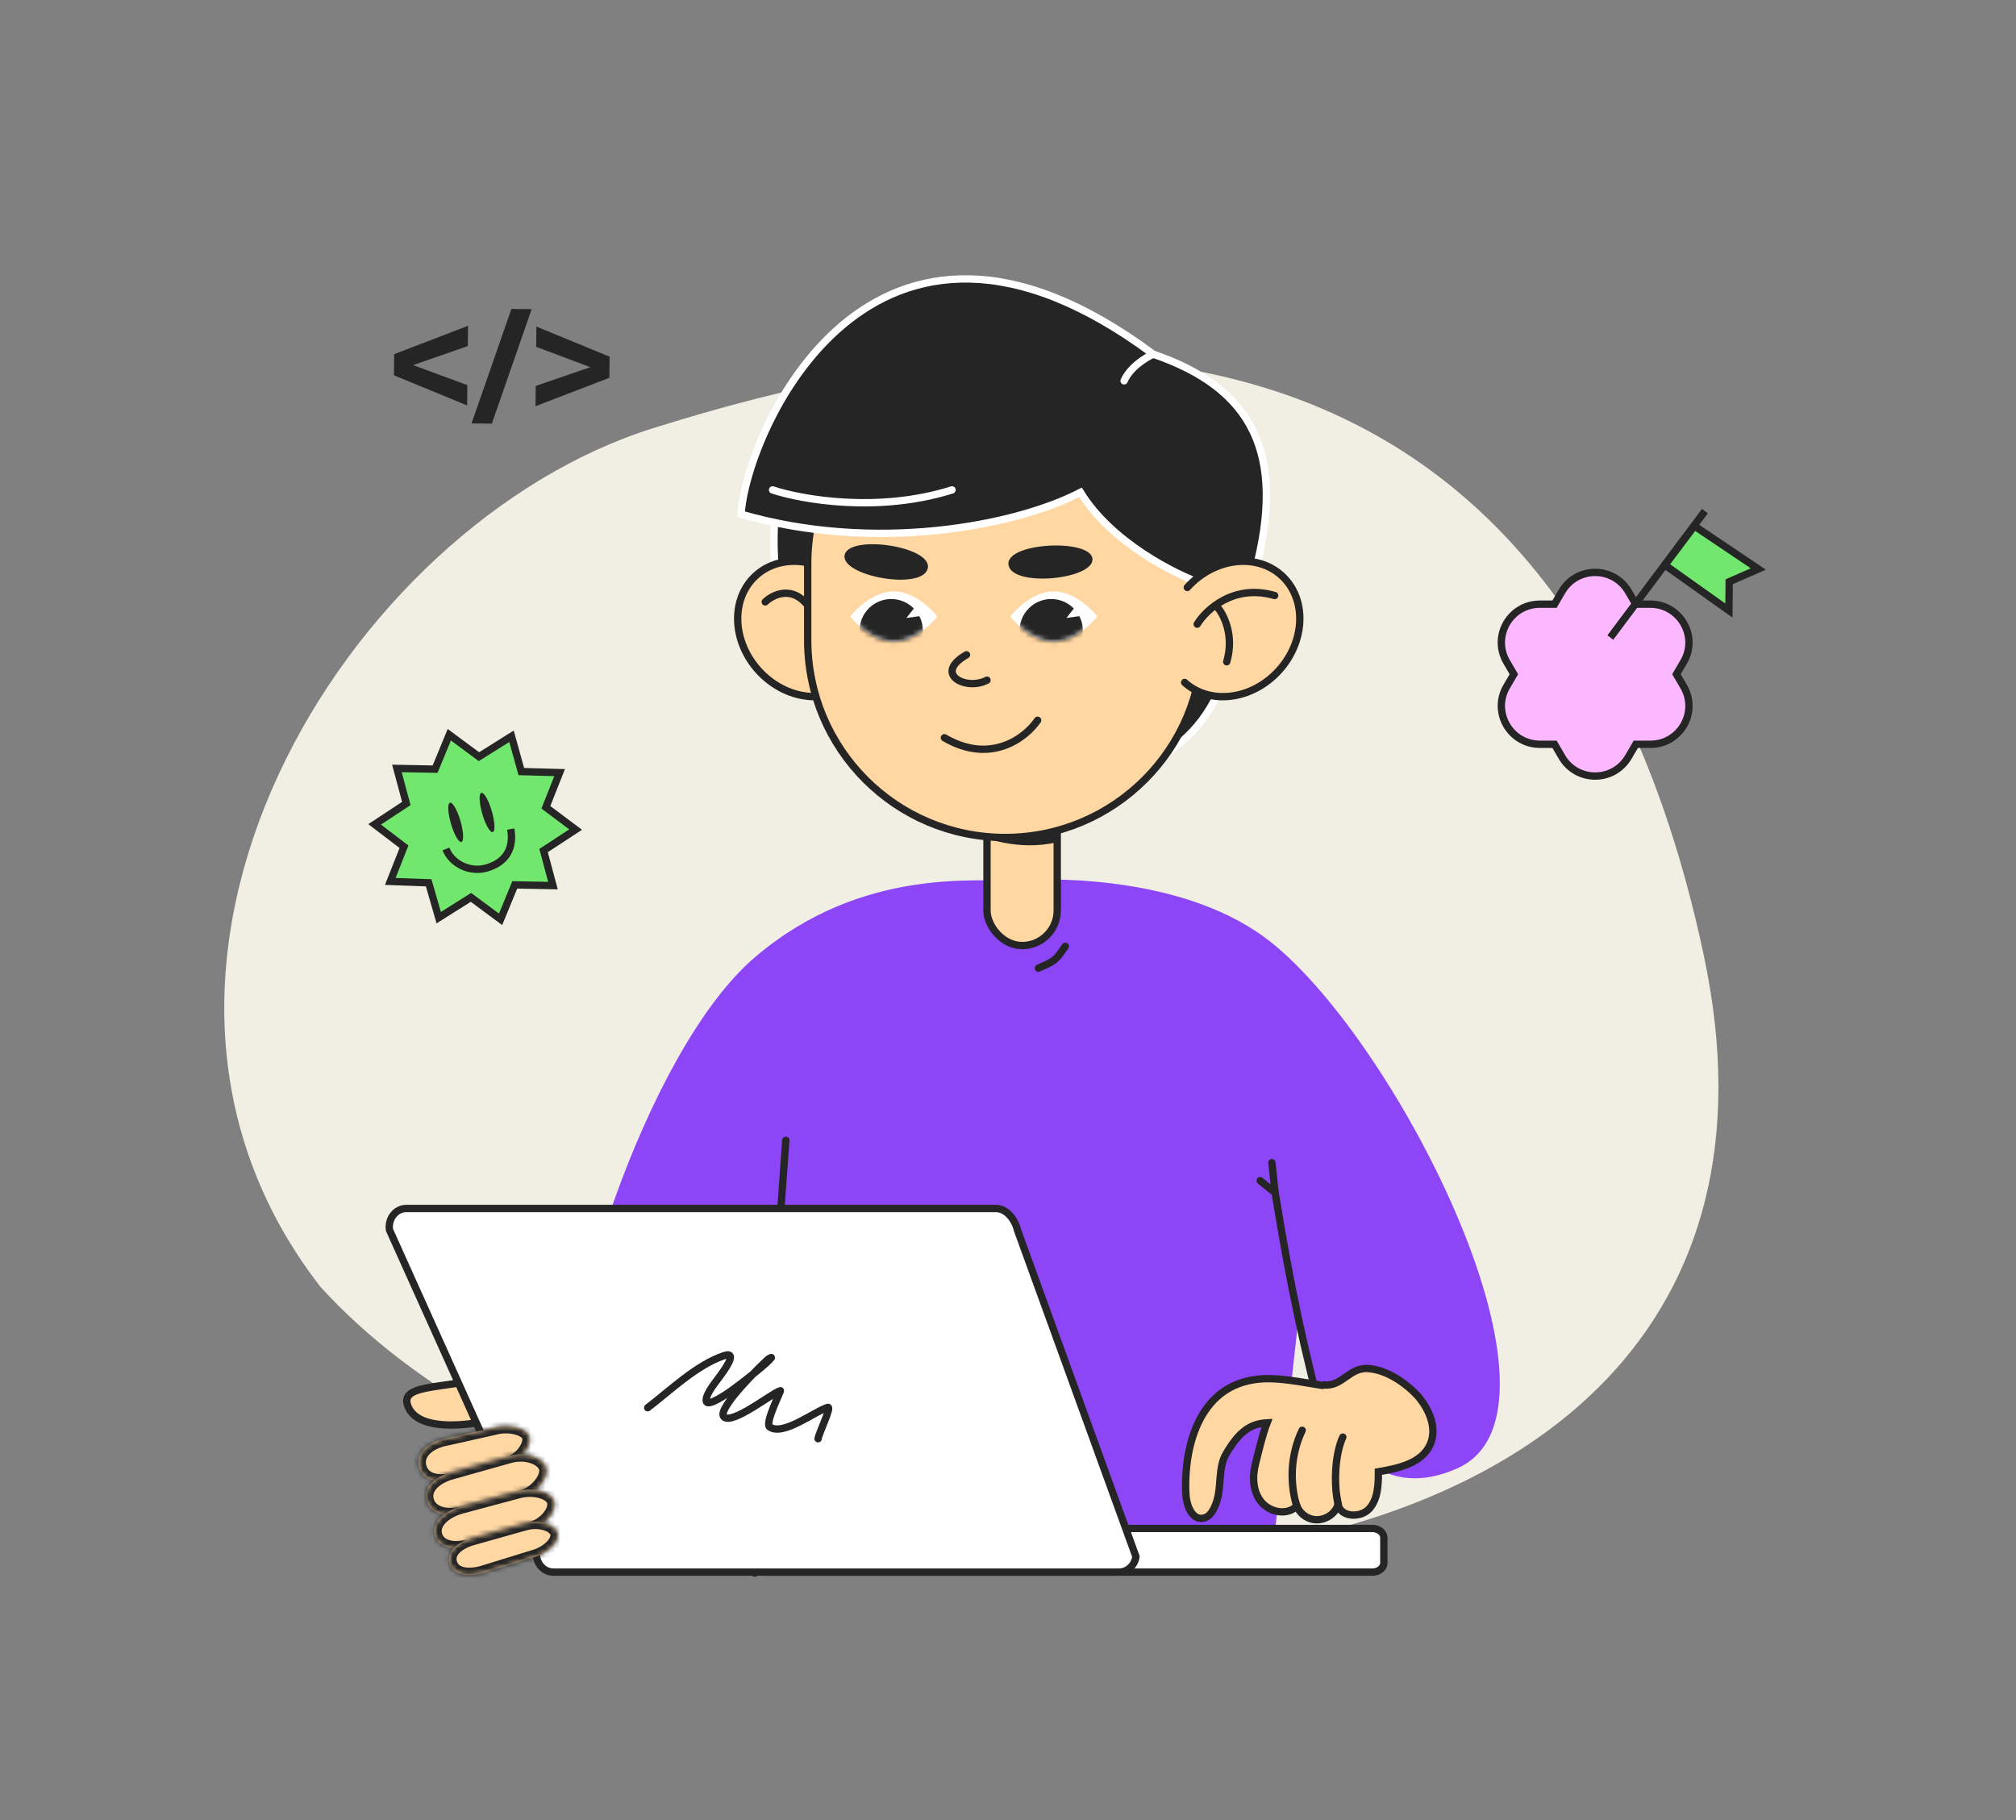 <svg width="412" height="372" viewBox="0 0 412 372" fill="none" xmlns="http://www.w3.org/2000/svg">
<rect x="0" y="0" width="412" height="372" fill="#808080" stroke="none"/>
<path d="M348.182 195.186C315.72 42.498 192.498 69 133.498 87.5C70.498 107.254 14.998 198 65.498 263C140.999 346 380.644 347.873 348.182 195.186Z" fill="#F1EFE4"/>
<path d="M83.464 287.622C85.653 292.418 94.821 291.228 97.851 290.733C101.187 286.884 106.088 279.66 99.007 281.557C90.155 283.929 81.276 282.826 83.464 287.622Z" fill="#FFD7A3"/>
<path d="M97.851 290.733L97.972 291.473L98.24 291.429L98.418 291.224L97.851 290.733ZM83.464 287.622L82.782 287.933L83.464 287.622ZM97.73 289.992C96.229 290.238 93.253 290.646 90.403 290.414C87.486 290.176 85.054 289.299 84.147 287.31L82.782 287.933C84.063 290.741 87.31 291.667 90.281 291.909C93.32 292.157 96.443 291.723 97.972 291.473L97.73 289.992ZM84.147 287.31C83.907 286.786 83.856 286.42 83.886 286.169C83.913 285.937 84.015 285.736 84.232 285.537C84.724 285.085 85.71 284.727 87.245 284.416C88.746 284.111 90.576 283.882 92.647 283.573C94.698 283.267 96.946 282.886 99.201 282.282L98.813 280.833C96.641 281.415 94.46 281.786 92.425 282.089C90.41 282.39 88.498 282.63 86.946 282.946C85.428 283.254 84.051 283.667 83.218 284.432C82.772 284.841 82.47 285.359 82.396 285.994C82.324 286.61 82.474 287.259 82.782 287.933L84.147 287.31ZM99.201 282.282C100.048 282.055 100.663 281.98 101.094 281.998C101.526 282.017 101.697 282.126 101.76 282.187C101.814 282.24 101.883 282.347 101.883 282.612C101.883 282.886 101.806 283.26 101.632 283.73C100.926 285.642 98.947 288.322 97.284 290.241L98.418 291.224C100.091 289.294 102.231 286.438 103.039 284.25C103.244 283.696 103.383 283.134 103.383 282.612C103.383 282.08 103.236 281.53 102.806 281.111C102.384 280.702 101.802 280.528 101.16 280.5C100.516 280.472 99.736 280.586 98.813 280.833L99.201 282.282Z" fill="#252525"/>
<path d="M208.438 179.89C200.511 180.385 176.352 176.778 154.243 195.665C132.134 214.552 112.701 274.527 115.188 300.098C117.675 325.67 149.25 321.407 149.25 321.407L159.7 242.373L154.246 321.407H259.633L265.275 270.228C265.275 270.228 271.872 311.609 297.803 300.098C323.733 288.587 285.965 213.315 259.633 192.468C242.978 179.282 216.365 179.394 208.438 179.89Z" fill="#8D46F6"/>
<path d="M259.929 237.621C260.156 239.05 260.378 242.425 260.597 243.769M270.969 292.718C266.464 275.488 263.949 264.345 260.597 243.769M260.597 243.769L257.538 241.299" stroke="#252525" stroke-width="1.5" stroke-linecap="round"/>
<path d="M270.221 283.133C266.2 282.545 260.709 281.27 256.395 281.956C243.647 283.819 241.882 298.429 242.372 305.685C242.568 307.843 243.647 310.588 245.804 310.294C247.275 310.098 248.06 308.529 248.55 307.156C249.727 303.92 248.844 299.998 250.609 297.057C253.257 292.546 255.512 290.977 258.944 290.781C257.963 293.331 257.277 296.37 256.591 299.116C255.904 301.763 256.002 304.803 257.767 306.96C259.532 309.117 263.161 309.804 265.024 307.745C265.71 309.51 267.475 310.686 269.338 310.588C271.201 310.49 272.967 309.215 273.457 307.45C273.947 310.098 278.066 310.294 279.831 308.333C281.596 306.372 281.694 303.43 281.694 300.783C285.812 300.096 290.617 299.018 292.284 295.194C293.755 291.86 292.088 288.036 289.735 285.29C287.283 282.643 283.459 279.995 279.733 279.701C275.81 279.309 274.339 283.427 270.613 283.035C270.319 283.133 270.319 283.133 270.221 283.133Z" fill="#FFD7A3" stroke="#252525" stroke-width="1.5" stroke-miterlimit="10"/>
<path d="M266.126 292.306C263.87 297.012 263.478 302.601 264.949 307.602L266.126 292.306Z" fill="#FFD7A3"/>
<path d="M266.126 292.306C263.87 297.012 263.478 302.601 264.949 307.602" stroke="#252525" stroke-width="1.5" stroke-miterlimit="10" stroke-linecap="round"/>
<path d="M274.426 293.696C272.745 297.36 272.552 303.651 273.503 307.602" stroke="#252525" stroke-width="1.5" stroke-miterlimit="10" stroke-linecap="round"/>
<path d="M156.192 312.374H280.483C281.751 312.374 282.808 313.22 282.808 314.236V319.429C282.808 320.445 281.751 321.292 280.483 321.292H156.192C154.924 321.292 153.867 320.445 153.867 319.429V314.236C153.867 313.22 154.924 312.374 156.192 312.374Z" fill="white" stroke="#252525" stroke-width="1.5" stroke-miterlimit="10" stroke-linecap="round"/>
<path d="M212.215 197.866C213.334 197.347 214.589 196.89 215.557 196.1C216.459 195.364 217.021 194.322 217.712 193.409" stroke="#252525" stroke-width="1.5" stroke-linecap="round" stroke-linejoin="round"/>
<path d="M154.25 321.494L160.588 233.058" stroke="#252525" stroke-width="1.5" stroke-linecap="round" stroke-linejoin="round"/>
<path d="M228.704 321.292H113.096C111.387 321.292 109.929 319.958 109.652 318.135L79.599 251.368C79.246 249.069 80.886 246.975 83.043 246.975H203.492C205.773 246.975 207.446 249.317 207.927 251.368L232.149 318.135C231.868 319.958 230.413 321.292 228.704 321.292Z" fill="white" stroke="#252525" stroke-width="1.5"/>
<rect x="201.707" y="160.947" width="14.355" height="32.298" rx="7.177" fill="#FFD7A3" stroke="#252525" stroke-width="1.5" stroke-linecap="round" stroke-linejoin="round"/>
<path d="M167.795 137.783C154.319 125.893 157.886 100.129 161.354 88.734C201.981 41.171 232.699 78.825 251.526 88.734C262.543 99.343 255.644 125.747 249.544 140.261C235.176 174.446 184.64 152.647 167.795 137.783Z" fill="#252525" stroke="white" stroke-width="1.5"/>
<path d="M216.057 172.109C208.327 173.986 200.644 171.326 198.113 169.762L209.293 163.275C214.538 165.437 216.471 166.311 216.057 172.109Z" fill="#252525"/>
<ellipse rx="12.637" ry="14.748" transform="matrix(-0.741 0.671 0.671 0.741 164.381 128.542)" fill="#FFD7A3" stroke="#252525" stroke-width="1.5" stroke-linecap="round" stroke-linejoin="round"/>
<path d="M156.391 123.009C158.053 121.418 162.203 119.452 165.5 124.31" stroke="#252525" stroke-width="1.5" stroke-linecap="round" stroke-linejoin="round"/>
<path d="M165.066 115.202C165.066 92.922 183.128 74.861 205.407 74.861C227.687 74.861 245.748 92.922 245.748 115.202V130.818C245.748 153.097 227.687 171.158 205.407 171.158C183.128 171.158 165.066 153.097 165.066 130.818V115.202Z" fill="#FFD7A3" stroke="#252525" stroke-width="1.5" stroke-linecap="round" stroke-linejoin="round"/>
<path d="M220.811 100.625C227.152 110.93 240.298 117.47 246.078 119.452C247.4 119.452 251.33 118.956 256.483 116.974C262.924 92.698 255.987 79.32 235.674 72.384C177.707 29.28 152.439 88.734 151.448 105.084C178.698 113.011 207.433 107.561 220.811 100.625Z" fill="#252525"/>
<path d="M191.574 125.991C191.574 125.991 187.582 131.119 182.656 131.119C177.731 131.119 173.738 125.991 173.738 125.991C173.738 125.991 177.731 120.863 182.656 120.863C187.582 120.863 191.574 125.991 191.574 125.991Z" fill="white"/>
<mask id="mask0_1301_1428" style="mask-type:alpha" maskUnits="userSpaceOnUse" x="173" y="120" width="19" height="12">
<path d="M191.574 125.99C191.574 125.99 187.582 131.118 182.656 131.118C177.731 131.118 173.738 125.99 173.738 125.99C173.738 125.99 177.731 120.862 182.656 120.862C187.582 120.862 191.574 125.99 191.574 125.99Z" fill="white"/>
</mask>
<g mask="url(#mask0_1301_1428)">
<circle cx="182.134" cy="128.889" r="6.466" fill="#252525"/>
<path d="M185.237 126.292L188.109 125.891L187.118 123.909L185.237 126.292Z" fill="white"/>
</g>
<path d="M224.274 125.991C224.274 125.991 220.281 131.119 215.356 131.119C210.43 131.119 206.438 125.991 206.438 125.991C206.438 125.991 210.43 120.863 215.356 120.863C220.281 120.863 224.274 125.991 224.274 125.991Z" fill="white"/>
<mask id="mask1_1301_1428" style="mask-type:alpha" maskUnits="userSpaceOnUse" x="206" y="120" width="19" height="12">
<path d="M224.274 125.99C224.274 125.99 220.281 131.118 215.356 131.118C210.43 131.118 206.438 125.99 206.438 125.99C206.438 125.99 210.43 120.862 215.356 120.862C220.281 120.862 224.274 125.99 224.274 125.99Z" fill="white"/>
</mask>
<g mask="url(#mask1_1301_1428)">
<circle cx="214.833" cy="128.889" r="6.466" fill="#252525"/>
<path d="M217.936 126.292L220.808 125.891L219.817 123.909L217.936 126.292Z" fill="white"/>
</g>
<path d="M212.055 147.196C209.678 150.713 202.538 156.353 193 150.774" stroke="#252525" stroke-width="1.5" stroke-linecap="round"/>
<path d="M223.262 114.206C222.916 110.002 205.319 110.85 206.107 115.478C206.896 120.105 223.608 118.41 223.262 114.206Z" fill="#252525"/>
<path d="M172.617 113.422C173.515 109.13 190.788 111.684 189.589 116.222C188.391 120.76 171.718 117.715 172.617 113.422Z" fill="#252525"/>
<path d="M197.525 133.819C190.589 137.782 197.525 141.251 201.707 138.998" stroke="#252525" stroke-width="1.5" stroke-linecap="round" stroke-linejoin="round"/>
<path d="M235.674 72.384C177.707 29.28 152.439 88.734 151.448 105.084C178.698 113.011 207.433 107.561 220.811 100.625C227.152 110.93 240.298 117.47 246.078 119.452C247.4 119.452 251.33 118.956 256.483 116.974C262.924 92.698 255.987 79.32 235.674 72.384ZM235.674 72.384C234.188 73.045 230.918 75.06 229.729 77.834" stroke="white" stroke-width="1.5" stroke-linecap="round"/>
<ellipse cx="252.005" cy="128.542" rx="12.637" ry="14.748" transform="rotate(42.178 252.005 128.542)" fill="#FFD7A3"/>
<path d="M248.684 123.965C250.027 125.443 252.31 129.768 250.699 135.249" stroke="#252525" stroke-width="1.5" stroke-linecap="round"/>
<path d="M242.606 138.916C242.299 138.638 241.825 138.661 241.547 138.968C241.269 139.275 241.292 139.749 241.599 140.027L242.606 138.916ZM242.085 119.554C241.807 119.861 241.83 120.335 242.137 120.613C242.444 120.891 242.918 120.868 243.196 120.561L242.085 119.554ZM260.814 136.523C255.548 142.336 247.394 143.253 242.606 138.916L241.599 140.027C247.156 145.062 256.255 143.79 261.926 137.531L260.814 136.523ZM243.196 120.561C248.463 114.748 256.617 113.831 261.404 118.169L262.411 117.057C256.855 112.023 247.756 113.294 242.085 119.554L243.196 120.561ZM261.404 118.169C266.192 122.506 266.081 130.711 260.814 136.523L261.926 137.531C267.597 131.271 267.968 122.091 262.411 117.057L261.404 118.169Z" fill="#252525"/>
<path d="M244.024 127.175C243.808 127.528 243.92 127.99 244.274 128.206C244.627 128.421 245.089 128.309 245.304 127.956L244.024 127.175ZM260.287 122.429C260.684 122.545 261.101 122.317 261.217 121.919C261.333 121.522 261.104 121.105 260.707 120.989L260.287 122.429ZM245.304 127.956C247.012 125.155 252.406 120.131 260.287 122.429L260.707 120.989C251.931 118.43 245.931 124.047 244.024 127.175L245.304 127.956Z" fill="#252525"/>
<path d="M157.892 100.122C163.837 102.103 179.493 104.878 194.555 100.122" stroke="white" stroke-width="1.5" stroke-linecap="round"/>
<mask id="path-39-inside-1_1301_1428" fill="white">
<path d="M92.673 302.407C89.486 303.304 86.465 302.583 85.689 299.914C84.914 297.245 87.061 295.07 90.248 294.173L100.959 291.772C104.146 290.875 107.715 291.935 108.182 293.584C108.649 295.234 106.811 298.428 103.623 299.325L92.673 302.407Z"/>
</mask>
<path d="M92.673 302.407C89.486 303.304 86.465 302.583 85.689 299.914C84.914 297.245 87.061 295.07 90.248 294.173L100.959 291.772C104.146 290.875 107.715 291.935 108.182 293.584C108.649 295.234 106.811 298.428 103.623 299.325L92.673 302.407Z" fill="#FFD7A3"/>
<path d="M100.959 291.772L101.299 293.233C101.325 293.227 101.352 293.22 101.377 293.213L100.959 291.772ZM90.248 294.173L89.908 292.712C89.882 292.718 89.856 292.725 89.83 292.732L90.248 294.173ZM90.588 295.633L101.299 293.233L100.619 290.312L89.908 292.712L90.588 295.633ZM103.205 297.885L92.254 300.966L93.091 303.847L104.042 300.766L103.205 297.885ZM106.735 293.981C106.788 294.167 106.736 294.9 106.047 295.863C105.414 296.746 104.426 297.541 103.205 297.885L104.042 300.766C106.008 300.213 107.533 298.962 108.499 297.611C109.41 296.34 110.043 294.651 109.629 293.187L106.735 293.981ZM101.377 293.213C102.701 292.84 104.114 292.877 105.212 293.169C105.76 293.315 106.173 293.509 106.442 293.699C106.721 293.895 106.744 294.012 106.735 293.981L109.629 293.187C109.386 292.332 108.789 291.698 108.168 291.26C107.536 290.814 106.77 290.491 105.969 290.278C104.369 289.852 102.405 289.807 100.541 290.332L101.377 293.213ZM87.133 299.507C86.901 298.708 87.08 298.004 87.635 297.348C88.229 296.648 89.269 296.007 90.667 295.613L89.83 292.732C88.041 293.236 86.414 294.131 85.331 295.409C84.209 296.733 83.703 298.451 84.246 300.32L87.133 299.507ZM84.246 300.32C84.79 302.196 86.157 303.386 87.824 303.922C89.435 304.439 91.302 304.351 93.091 303.847L92.254 300.966C90.856 301.36 89.619 301.36 88.729 301.074C87.895 300.806 87.364 300.3 87.133 299.507L84.246 300.32Z" fill="#252525" mask="url(#path-39-inside-1_1301_1428)"/>
<mask id="path-41-inside-2_1301_1428" fill="white">
<path d="M94.79 309.27C91.331 310.243 87.971 309.421 87.196 306.752C86.421 304.083 88.788 301.845 92.247 300.872L104.132 297.528C107.591 296.554 110.974 297.978 111.608 299.882C112.242 301.786 109.901 305.174 106.442 306.148L94.79 309.27Z"/>
</mask>
<path d="M94.79 309.27C91.331 310.243 87.971 309.421 87.196 306.752C86.421 304.083 88.788 301.845 92.247 300.872L104.132 297.528C107.591 296.554 110.974 297.978 111.608 299.882C112.242 301.786 109.901 305.174 106.442 306.148L94.79 309.27Z" fill="#FFD7A3"/>
<path d="M106.442 306.148L106.842 307.593C106.848 307.591 106.854 307.59 106.86 307.588L106.442 306.148ZM94.79 309.27L94.389 307.824C94.383 307.826 94.377 307.827 94.371 307.829L94.79 309.27ZM92.666 302.312L104.55 298.968L103.714 296.087L91.829 299.432L92.666 302.312ZM106.041 304.702L94.389 307.824L95.19 310.715L106.842 307.593L106.041 304.702ZM110.181 300.344C110.26 300.581 110.201 301.372 109.368 302.442C108.603 303.426 107.413 304.316 106.023 304.707L106.86 307.588C108.929 307.006 110.639 305.715 111.751 304.285C112.795 302.942 113.589 301.087 113.034 299.42L110.181 300.344ZM104.55 298.968C105.98 298.566 107.374 298.667 108.442 299.038C109.573 299.432 110.072 300.016 110.181 300.344L113.034 299.42C112.509 297.844 111 296.764 109.416 296.213C107.77 295.64 105.743 295.516 103.714 296.087L104.55 298.968ZM88.64 306.345C88.424 305.601 88.602 304.895 89.249 304.188C89.934 303.438 91.112 302.75 92.666 302.312L91.829 299.432C89.923 299.968 88.189 300.884 87.019 302.165C85.811 303.486 85.193 305.233 85.752 307.158L88.64 306.345ZM85.752 307.158C86.313 309.087 87.813 310.276 89.555 310.807C91.265 311.329 93.273 311.255 95.208 310.71L94.371 307.829C92.848 308.258 91.446 308.259 90.418 307.946C89.422 307.642 88.855 307.085 88.64 306.345L85.752 307.158Z" fill="#252525" mask="url(#path-41-inside-2_1301_1428)"/>
<mask id="path-43-inside-3_1301_1428" fill="white">
<path d="M96.321 316.003C92.862 316.976 89.642 316.389 88.892 313.809C88.143 311.229 90.688 308.862 94.147 307.889L105.818 304.761C109.278 303.788 112.921 305.031 113.304 306.94C113.687 308.848 111.665 311.685 108.206 312.658L96.321 316.003Z"/>
</mask>
<path d="M96.321 316.003C92.862 316.976 89.642 316.389 88.892 313.809C88.143 311.229 90.688 308.862 94.147 307.889L105.818 304.761C109.278 303.788 112.921 305.031 113.304 306.94C113.687 308.848 111.665 311.685 108.206 312.658L96.321 316.003Z" fill="#FFD7A3"/>
<path d="M105.818 304.761L106.219 306.207C106.225 306.205 106.231 306.203 106.237 306.202L105.818 304.761ZM94.147 307.889L93.747 306.443C93.741 306.445 93.735 306.447 93.729 306.448L94.147 307.889ZM94.547 309.334L106.219 306.207L105.418 303.316L93.747 306.443L94.547 309.334ZM107.787 311.218L95.903 314.562L96.74 317.443L108.624 314.099L107.787 311.218ZM111.83 307.223C111.899 307.569 111.768 308.309 111.035 309.19C110.34 310.026 109.229 310.812 107.787 311.218L108.624 314.099C110.642 313.531 112.272 312.412 113.356 311.109C114.403 309.851 115.092 308.219 114.778 306.657L111.83 307.223ZM106.237 306.202C107.69 305.793 109.17 305.858 110.281 306.2C111.508 306.577 111.806 307.105 111.83 307.223L114.778 306.657C114.419 304.867 112.704 303.818 111.149 303.34C109.478 302.826 107.406 302.756 105.4 303.321L106.237 306.202ZM90.336 313.403C90.149 312.758 90.316 312.045 91.042 311.274C91.786 310.483 93.025 309.763 94.566 309.329L93.729 306.448C91.811 306.988 90.047 307.938 88.841 309.219C87.617 310.52 86.886 312.28 87.448 314.216L90.336 313.403ZM87.448 314.216C88.004 316.129 89.497 317.236 91.219 317.686C92.89 318.122 94.845 317.976 96.74 317.443L95.903 314.562C94.338 315.003 92.954 315.05 91.963 314.791C91.022 314.545 90.53 314.07 90.336 313.403L87.448 314.216Z" fill="#252525" mask="url(#path-43-inside-3_1301_1428)"/>
<mask id="path-45-inside-4_1301_1428" fill="white">
<path d="M98.633 321.478C95.513 322.357 92.617 321.861 91.929 319.488C91.241 317.115 93.404 315.195 96.524 314.316L107.243 311.297C110.363 310.418 113.492 311.591 113.946 313.286C114.401 314.982 112.226 317.373 109.106 318.252L98.633 321.478Z"/>
</mask>
<path d="M98.633 321.478C95.513 322.357 92.617 321.861 91.929 319.488C91.241 317.115 93.404 315.195 96.524 314.316L107.243 311.297C110.363 310.418 113.492 311.591 113.946 313.286C114.401 314.982 112.226 317.373 109.106 318.252L98.633 321.478Z" fill="#FFD7A3"/>
<path d="M109.106 318.252L108.689 316.812C108.677 316.815 108.665 316.818 108.654 316.822L109.106 318.252ZM98.633 321.478L99.05 322.918C99.062 322.915 99.074 322.912 99.085 322.908L98.633 321.478ZM96.941 315.756L107.66 312.737L106.825 309.856L96.106 312.875L96.941 315.756ZM108.654 316.822L98.18 320.048L99.085 322.908L109.559 319.683L108.654 316.822ZM112.494 313.663C112.52 313.76 112.515 314.263 111.773 315.041C111.094 315.754 110.009 316.44 108.689 316.812L109.524 319.693C111.324 319.186 112.886 318.236 113.96 317.11C114.972 316.049 115.827 314.508 115.398 312.909L112.494 313.663ZM107.66 312.737C108.938 312.377 110.197 312.447 111.141 312.75C112.171 313.082 112.463 313.546 112.494 313.663L115.398 312.909C114.976 311.331 113.475 310.361 112.047 309.902C110.532 309.414 108.667 309.337 106.825 309.856L107.66 312.737ZM93.373 319.081C93.205 318.504 93.335 317.96 93.892 317.376C94.492 316.746 95.54 316.151 96.941 315.756L96.106 312.875C94.388 313.359 92.794 314.164 91.704 315.308C90.572 316.497 89.964 318.1 90.485 319.895L93.373 319.081ZM90.485 319.895C91.008 321.697 92.398 322.736 93.999 323.151C95.542 323.55 97.332 323.402 99.05 322.918L98.215 320.037C96.813 320.432 95.595 320.476 94.738 320.254C93.94 320.047 93.538 319.652 93.373 319.081L90.485 319.895Z" fill="#252525" mask="url(#path-45-inside-4_1301_1428)"/>
<path d="M132.367 287.698C136.971 284.175 142.245 279.024 147.915 277.075C151.169 275.957 147.564 280.614 147.247 281.085C146.489 282.21 144.232 284.734 144.327 286.256C144.426 287.836 149.172 284.423 149.216 284.392C151.324 282.892 153.382 281.26 155.372 279.608C155.95 279.128 157.088 278.162 157.623 277.497C157.768 277.318 157.164 277.627 156.99 277.779C155.73 278.882 146.458 287.889 147.915 289.527C149.525 291.338 157.755 284.711 159.488 284.216C159.671 284.164 156.227 290.896 157.307 291.638C160.07 293.537 166.534 288.406 169.161 287.628C170.063 287.361 167.356 292.878 167.191 294.03" stroke="#252525" stroke-width="1.5" stroke-linecap="round"/>
<path d="M91.82 150.155L88.924 157.19L81.116 157.047L83.035 164.208L76.558 168.476L82.565 173.051L79.757 180.137L87.603 180.42L89.661 187.543L96.244 183.395L102.303 187.881L105.199 180.846L113.007 180.989L111.089 173.829L117.635 169.541L111.558 164.985L114.366 157.899L106.539 157.686L104.532 150.474L97.879 154.642L91.82 150.155Z" fill="#71E76E" stroke="#252525" stroke-width="1.5" stroke-miterlimit="10"/>
<path d="M94.297 172.07C94.833 171.915 94.746 169.994 94.102 167.78C93.458 165.566 92.502 163.897 91.966 164.053C91.43 164.209 91.518 166.13 92.162 168.344C92.805 170.557 93.761 172.226 94.297 172.07Z" fill="#252525"/>
<path d="M100.7 170.054C101.236 169.898 101.148 167.977 100.504 165.764C99.861 163.55 98.904 161.881 98.369 162.037C97.833 162.193 97.92 164.114 98.564 166.327C99.208 168.541 100.164 170.21 100.7 170.054Z" fill="#252525"/>
<path d="M91.13 173.508C92.461 176.802 96.301 178.307 99.419 177.397C103.444 176.244 105.059 173.352 104.383 169.435" fill="#71E76E"/>
<path d="M91.13 173.508C92.461 176.802 96.301 178.307 99.419 177.397C103.444 176.244 105.059 173.352 104.383 169.435" stroke="#252525" stroke-width="1.5" stroke-miterlimit="10"/>
<path d="M346.262 107.485L359.341 116.287L353.39 118.89L353.328 124.778L340.25 115.481L346.262 107.485Z" fill="#71E76E" stroke="#252525" stroke-width="1.5" stroke-miterlimit="10"/>
<path d="M332.812 120.934L334.3 123.476H337.275C343.349 123.476 347.13 130.046 344.093 135.252L342.605 137.793L344.093 140.335C347.13 145.603 343.349 152.111 337.275 152.111H334.3L332.812 154.653C329.775 159.921 322.213 159.921 319.176 154.653L317.689 152.111H314.713C308.639 152.111 304.858 145.541 307.895 140.335L309.383 137.793L307.895 135.252C304.858 129.984 308.639 123.476 314.713 123.476H317.689L319.176 120.934C322.213 115.666 329.775 115.666 332.812 120.934Z" fill="#FCB8FF" stroke="#252525" stroke-width="1.5" stroke-miterlimit="10"/>
<path d="M329.094 130.294L348.432 104.447" stroke="#252525" stroke-width="1.5" stroke-miterlimit="10"/>
<path d="M95.462 82.853L80.505 76.702L80.555 72.383L95.652 66.583L95.604 70.725L84.434 74.618L95.511 78.712L95.462 82.853Z" fill="#252525"/>
<path d="M100.512 86.581L96.37 86.532L104.513 63.136L108.655 63.185L100.512 86.581Z" fill="#252525"/>
<path d="M124.532 77.213L109.435 83.013L109.483 78.871L120.652 75.038L109.577 70.885L109.625 66.743L124.583 72.894L124.532 77.213Z" fill="#252525"/>
</svg>
